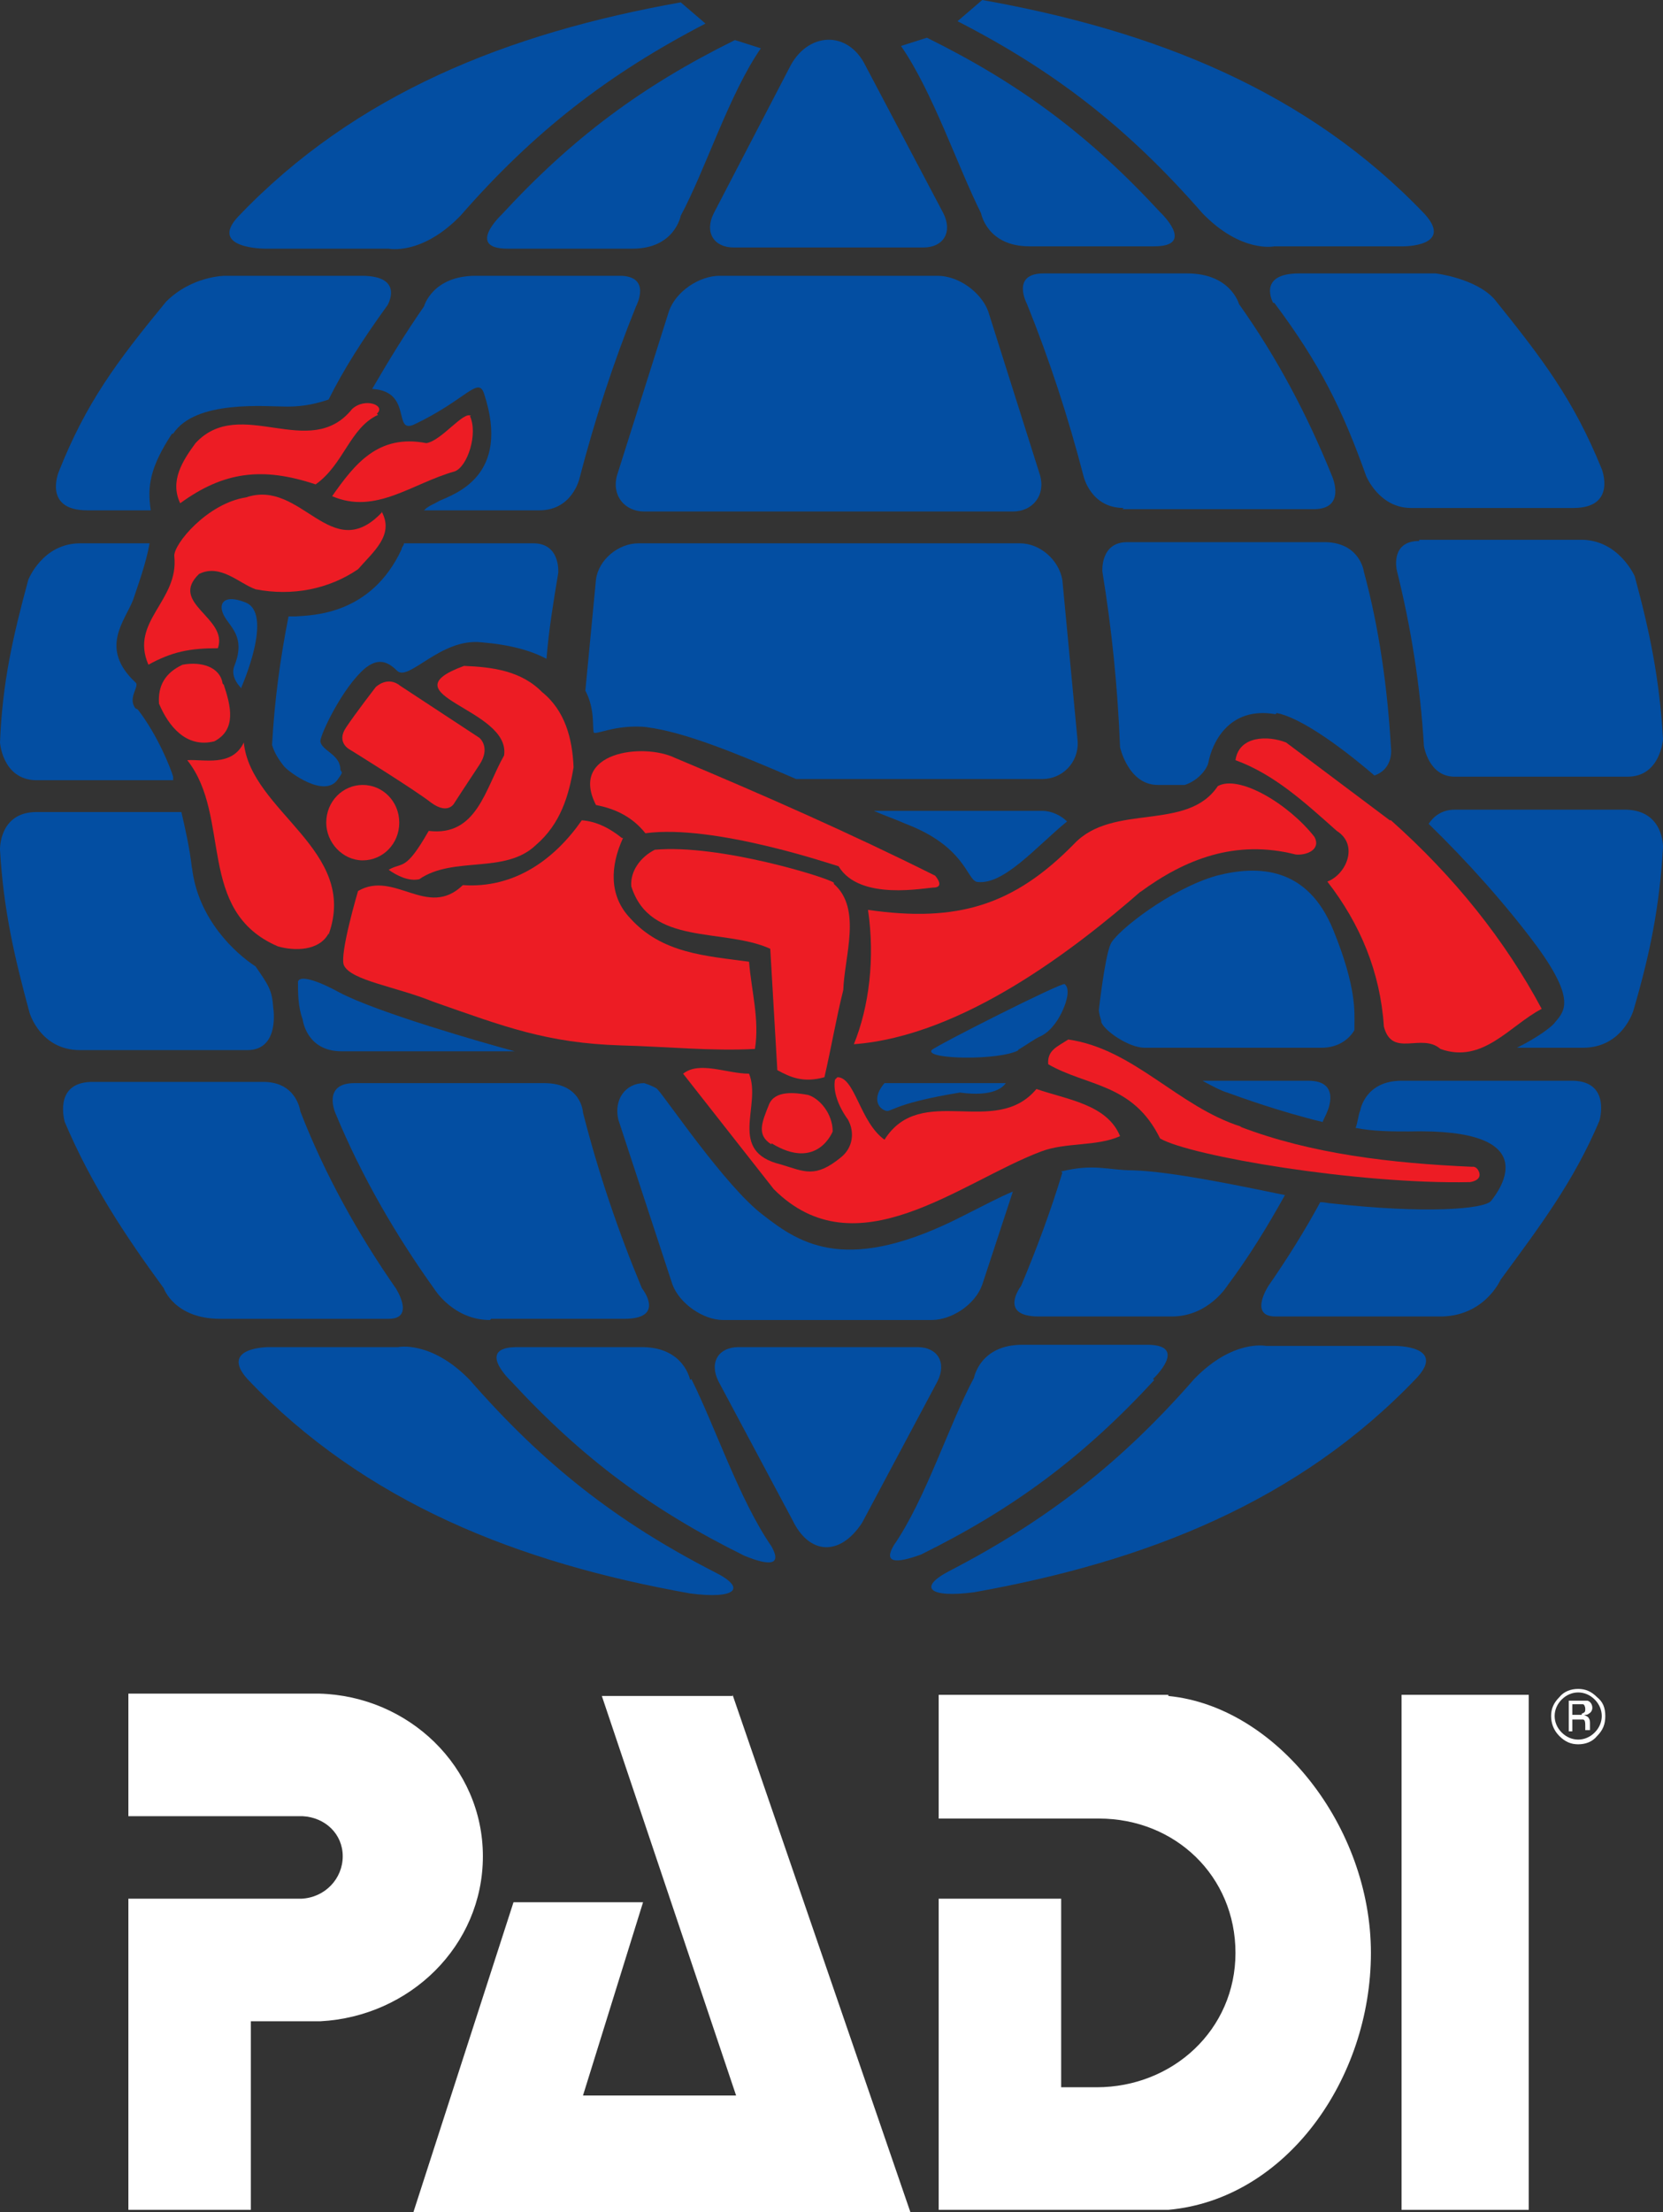 <svg xmlns="http://www.w3.org/2000/svg" id="a" viewBox="0 0 141.2 187.7"><rect x="0" y="0" width="141.2" height="187.7" fill="#333333" stroke="none"/><path d="m105.3,95.6c6,2.3,12.8,3.1,19.7,3.4,0,0,.4-.1.6.5.2.7-.8.8-.8.8-9.5.2-23.7-2.2-26.3-3.7-2.3-4.7-6.2-4.4-9.5-6.3-.1-1.2.8-1.5,1.7-2.1,5.6.8,9.3,5.7,14.7,7.4" style="fill:#ed1c24; stroke-width:0px;"></path><path d="m63.6,91.1c1.1,2.7-1.9,6.6,2.7,7.7,2,.6,2.9,1.2,5.1-.6,1-.8,1.2-2.1.6-3.2-.8-1.1-1.3-2.4-1.1-3.4l.2-.2c1.5,0,1.9,3.8,4,5.3,3.1-4.9,9.4-.1,12.9-4.3,2.6.9,6,1.3,7.1,4-2,.9-4.6.5-6.7,1.3-6.9,2.6-15.7,10.2-22.7,3.2l-7.7-9.8c1.4-1.1,3.7,0,5.6,0" style="fill:#ed1c24; stroke-width:0px;"></path><path d="m32.1,35.2c-2.4,1.1-2.9,4.2-5.3,5.9-4.5-1.5-7.8-1.1-11.5,1.6-.9-1.9.2-3.6,1.3-5.1,3.8-4.1,9.7,1.6,13.3-2.9,1.1-1,2.9-.3,2.1.4" style="fill:#ed1c24; stroke-width:0px;"></path><path d="m39.9,35.3c.7,1.5-.2,4.3-1.3,4.7-3.6,1-6.7,3.7-10.4,2.1,1.9-2.7,3.9-5.3,8-4.5,1.3-.2,3.2-2.8,3.8-2.3" style="fill:#ed1c24; stroke-width:0px;"></path><path d="m32.4,43.4c1.1,2-.7,3.4-2,4.9-2.5,1.7-5.6,2.3-8.7,1.7-1.4-.5-3-2.2-4.8-1.3-2.6,2.5,2.5,3.7,1.6,6.3-2.4,0-3.9.3-5.9,1.4-1.6-3.7,2.6-5.4,2.2-9.2-.1-1,2.8-4.5,6.1-5,4.7-1.6,7.2,5.8,11.5,1.3" style="fill:#ed1c24; stroke-width:0px;"></path><path d="m19,58.1c.6,1.8,1.1,3.8-.8,4.8-2.4.6-3.9-1.3-4.7-3.2-.1-1.5.5-2.6,2-3.3,1.6-.3,3.2.2,3.4,1.6" style="fill:#ed1c24; stroke-width:0px;"></path><path d="m46,58.7c2,1.6,2.6,4,2.7,6.4-.4,2.4-1.1,4.8-3.2,6.6-2.6,2.5-7,.9-9.9,2.9-.9.2-1.9-.3-2.6-.8,1.2-.7,1.4.2,3.4-3.3,4.1.5,4.8-3.6,6.4-6.4.6-4-10.2-5.1-3.4-7.6,2.4.1,4.9.4,6.7,2.3" style="fill:#ed1c24; stroke-width:0px;"></path><path d="m118.1,69.6c5.4,4.8,9.7,10.2,12.8,16-2.7,1.4-5,4.7-8.6,3.4-1.6-1.4-4.1.8-4.8-1.9-.3-4.6-2-8.7-4.8-12.3,1.6-.6,2.7-3.1.8-4.3-2.7-2.4-5.3-4.8-8.6-6,.3-2.1,2.8-2.1,4.3-1.5l8.8,6.6" style="fill:#ed1c24; stroke-width:0px;"></path><path d="m27.9,79.2c-.8,1.5-2.9,1.5-4.3,1.1-7-3-3.9-11-7.7-15.8,1.4-.1,3.8.6,4.8-1.5.6,5.9,9.8,9.1,7.2,16.3" style="fill:#ed1c24; stroke-width:0px;"></path><path d="m57.3,64.3c7.4,3.1,14.9,6.4,22.1,10,0,0,.8.9,0,1-.8,0-6.4,1.2-8.2-1.8-.4-.1-10.6-3.6-16.4-2.8-1.2-1.5-2.7-2.1-4.2-2.4-2.3-4.5,4-5.3,6.7-4" style="fill:#ed1c24; stroke-width:0px;"></path><path d="m96.9,75.6c-5.5,4.8-15.1,12.3-24.4,13,1.3-3.2,1.8-7.3,1.2-11.4,7.6,1.1,12.4-.4,17.5-5.6,3.3-3.5,9.6-1,12.2-4.9,1.8-1,6,1.5,8.2,4.3.6,1.1-.7,1.6-1.6,1.5-5.1-1.3-9.4.4-13.2,3.2" style="fill:#ed1c24; stroke-width:0px;"></path><path d="m52.9,71.1c-1.1,2.4-1.2,4.9.6,6.8,2.7,3,6.4,3.2,10.1,3.7.2,2.5.9,4.9.5,7.4-3.7.2-7.5-.2-11.4-.3-6.3-.2-9.9-1.6-15.9-3.7-3.2-1.3-7-1.8-7.6-3.1-.4-.9,1.2-6.3,1.2-6.3,3.1-1.8,5.9,2.4,8.9-.5,4.4.3,7.8-2.2,10.1-5.5,1.3.1,2.4.7,3.4,1.5" style="fill:#ed1c24; stroke-width:0px;"></path><path d="m70.8,75c2.4,2.1.9,6.1.8,9-.6,2.4-1,4.8-1.6,7.4-1.8.5-2.9,0-4-.6l-.6-10.3c-4-1.8-10.2-.2-11.8-5.3-.1-1.3.8-2.5,2-3.1,5.5-.5,14.8,2.4,15.2,2.8" style="fill:#ed1c24; stroke-width:0px;"></path><path d="m65.5,97.1c-1.3-.8-.8-1.9-.2-3.4.5-1.2,2.2-1,3.3-.8,1,.3,2.1,1.6,2.1,3.1,0,0-1.3,3.4-5.2,1" style="fill:#ed1c24; stroke-width:0px;"></path><path d="m30.8,73c1.7,0,3.1-1.4,3.1-3.2s-1.4-3.2-3.1-3.2-3.1,1.4-3.1,3.2c0,1.7,1.4,3.2,3.1,3.2" style="fill:#ed1c24; stroke-width:0px;"></path><path d="m34,58.2l6.7,4.4s1,.8,0,2.3c-1,1.5-2.1,3.2-2.1,3.2,0,0-.5,1.1-2,0-1.4-1.1-6.9-4.5-6.9-4.5,0,0-1.2-.6-.3-1.9.8-1.2,2.5-3.4,2.5-3.4,0,0,1-1,2.1-.1" style="fill:#ed1c24; stroke-width:0px;"></path><path d="m77.9,114.3h-15.2c-1.7,0-2.5,1.3-1.7,2.9l6.3,11.8c1.4,2.9,4,3.1,5.9.2l6.4-12c.8-1.6,0-2.9-1.7-2.9" style="fill:#034ea2; fill-rule:evenodd; stroke-width:0px;"></path><path d="m54.9,61.7c3.2.4,7.6,2.2,12.7,4.4h20.9c1.7,0,3.1-1.4,3-3.2l-1.3-13.7c-.3-1.7-1.9-3.1-3.6-3.1h-32.4c-1.7,0-3.4,1.4-3.6,3.1l-.9,9.4c.8,1.5.6,3,.7,3.5,0,.4,1.8-.7,4.6-.4" style="fill:#034ea2; fill-rule:evenodd; stroke-width:0px;"></path><path d="m62.3,21h16.1c1.7,0,2.5-1.3,1.7-2.9l-6.6-12.5c-1.5-3.1-5-2.9-6.5.2l-6.4,12.3c-.8,1.6,0,2.9,1.7,2.9" style="fill:#034ea2; fill-rule:evenodd; stroke-width:0px;"></path><path d="m86.4,89.1c.7-.4,1.5-1,2-1.2,1-.5,1.6-1.7,1.7-1.9,0,0,1-1.9.3-2.5-.2-.2-10.9,5.2-11.3,5.6-.6.8,5.8.9,7.4,0" style="fill:#034ea2; fill-rule:evenodd; stroke-width:0px;"></path><path d="m82.8,74.8c2.3.5,5.2-3,7.8-5.1-.5-.5-1.3-.9-2.1-.9h-14.3c.9.4,1.8.7,2.7,1.1,5,1.9,5.2,4.7,6,4.9" style="fill:#034ea2; stroke-width:0px;"></path><path d="m79.6,23.4h-18.5c-1.7,0-3.7,1.3-4.3,3l-4.4,13.9c-.5,1.7.6,3.1,2.3,3.1h31.3c1.7,0,2.8-1.4,2.3-3.1l-4.4-13.9c-.6-1.6-2.5-3-4.3-3" style="fill:#034ea2; stroke-width:0px;"></path><path d="m75.1,94.2c.6.3.3-.5,6.4-1.5,2.9.4,3.7-.5,3.9-.8h-10.3c-1.1,1.3-.5,2.1,0,2.3" style="fill:#034ea2; fill-rule:evenodd; stroke-width:0px;"></path><path d="m64.8,103.1c-3.2-2.4-8.3-10-9-10.7-.1-.1-.5-.3-1.1-.5-1.6,0-2.6,1.4-2.2,3.1l4.6,14c.6,1.6,2.6,3,4.3,3h17.7c1.7,0,3.7-1.3,4.3-3l2.6-7.9c-1.2.5-2.5,1.2-4.1,2-9.9,5.1-13.9,2.5-17.1,0" style="fill:#034ea2; fill-rule:evenodd; stroke-width:0px;"></path><path d="m120.5,45.9c-2.5,0-1.9,2.5-1.9,2.5,1.2,4.8,2,9.8,2.3,14.9,0,0,.4,2.6,2.6,2.6h14.7c2.8,0,3-3.2,3-3.2-.3-5.1-1.1-9-2.4-13.8,0,0-1.3-3-4.4-3.1h-13.9" style="fill:#034ea2; fill-rule:evenodd; stroke-width:0px;"></path><path d="m138.1,68.7h-14.6c-1.1,0-1.8.6-2.2,1.2,3.3,3.2,6.6,6.9,9.2,10.4,3.5,4.8,2.2,5.6,1.4,6.6-.2.2-1.1,1-3.1,2h5.6c3.4,0,4.3-3.2,4.3-3.2,1.4-4.8,2.2-8.7,2.5-13.8,0,0,.1-3.1-3.1-3.2" style="fill:#034ea2; fill-rule:evenodd; stroke-width:0px;"></path><path d="m108.2,25.7c3.9,5.2,5.8,9.1,7.8,14.7,0,0,1.1,2.7,3.8,2.7h13.8c3.7,0,2.4-3.3,2.4-3.3-2.4-5.9-5-9.3-9.1-14.4-1.6-1.8-5-2.2-5-2.2h-11.6c-3.6,0-2.2,2.5-2.2,2.5" style="fill:#034ea2; fill-rule:evenodd; stroke-width:0px;"></path><path d="m81.3,1.8c8.4,4.3,14.6,9.2,20.8,16.3,3.3,3.4,6.1,2.8,6.1,2.8h11s4.2,0,1.8-2.7C111,7.7,98,2.6,83.4,0" style="fill:#034ea2; stroke-width:0px;"></path><path d="m76.5,3.9c2.7,3.9,4.8,10.2,6.8,14.2,0,0,.5,2.8,4.1,2.8h10.6c3.6,0,.5-2.9.5-2.9-6-6.5-11.9-10.9-19.8-14.8" style="fill:#034ea2; fill-rule:evenodd; stroke-width:0px;"></path><path d="m95.3,43.2h16.1c3,.1,1.7-2.8,1.7-2.8-2.1-5.2-4.7-10.1-7.9-14.6,0,0-.7-2.6-4.4-2.6h-12.2c-2.8,0-1.4,2.6-1.4,2.6,1.9,4.7,3.5,9.6,4.8,14.6,0,0,.6,2.7,3.4,2.7" style="fill:#034ea2; fill-rule:evenodd; stroke-width:0px;"></path><path d="m111.1,91.7h-9c.9.5,1.7.9,2.1,1,1.1.4,4.4,1.6,8.1,2.5.1-.3.3-.6.4-.9,0,0,1.2-2.6-1.6-2.6" style="fill:#034ea2; fill-rule:evenodd; stroke-width:0px;"></path><path d="m90.2,99.5c-1,3.3-2.2,6.5-3.5,9.6,0,0-2,2.6,1.5,2.6h11.3c3.1,0,4.7-2.6,4.7-2.6,1.8-2.4,3.4-5,4.9-7.7-3.9-.8-9.6-2-12.9-2.1-2.1,0-3.3-.6-6.1.1" style="fill:#034ea2; fill-rule:evenodd; stroke-width:0px;"></path><path d="m93.5,86.7c.2.7,2.3,2.2,3.7,2.2,1.4,0,15,0,15,0,1.5,0,2.4-.8,2.8-1.5,0-.2,0-.3,0-.4,0-1.1.2-3.2-1.8-8.1-2.2-5.4-6.4-5.5-9.9-4.6-3.9,1.1-8.5,4.7-9,5.8-.5,1.1-1,5.6-1,5.6,0,0,0,.3.2.9" style="fill:#034ea2; fill-rule:evenodd; stroke-width:0px;"></path><path d="m108.4,60.5c1.7.3,4.8,2.3,8.3,5.3,1.7-.6,1.4-2.4,1.4-2.4-.3-5.1-1-10.1-2.3-14.9,0,0-.3-2.4-3.2-2.5h-16.9c-2.3,0-2.1,2.5-2.1,2.5.8,4.9,1.3,9.8,1.5,14.9,0,0,.7,3.2,3.2,3.2h2.3c1.2-.4,1.9-1.4,2-1.9.3-1.6,1.7-4.8,5.7-4.1" style="fill:#034ea2; fill-rule:evenodd; stroke-width:0px;"></path><path d="m118.5,114.2h-11s-2.8-.6-6.1,2.8c-6.2,7.1-12.5,12-20.8,16.3-2.7,1.4-1.7,2.3,2.1,1.8,14.6-2.6,27.6-7.7,37.6-18.2,2.5-2.7-1.8-2.7-1.8-2.7" style="fill:#034ea2; fill-rule:evenodd; stroke-width:0px;"></path><path d="m97.9,117s3.1-2.9-.5-2.9h-10.6c-3.6,0-4.1,2.8-4.1,2.8-2.1,3.9-4.1,10.3-6.8,14.2-.9,1.5.1,1.6,2.3.8,7.9-3.9,13.8-8.3,19.8-14.8" style="fill:#034ea2; fill-rule:evenodd; stroke-width:0px;"></path><path d="m33.6,109.3c-3.2-4.6-6-9.6-8.1-15,0,0-.3-2.6-3.3-2.5H7.7c-3.2.1-2.2,3.4-2.2,3.4,2.2,5.2,5.1,9.6,8.4,14.1,0,0,.9,2.6,4.8,2.6h14.3c2.3,0,.6-2.6.6-2.6" style="fill:#034ea2; fill-rule:evenodd; stroke-width:0px;"></path><path d="m11.5,60.1c-.7-.9.4-1.9,0-2.2-3.1-2.9-.9-5.2-.2-7,.4-1.2,1.1-3.1,1.4-4.8h-5.9c-3.2,0-4.4,3.1-4.4,3.1-1.3,4.8-2.2,8.7-2.4,13.8,0,0,.2,3.1,3,3.2h11.7c0-.1,0-.2,0-.3-.2-.7-1.3-3.5-3-5.7" style="fill:#034ea2; fill-rule:evenodd; stroke-width:0px;"></path><path d="m16.3,73.7c-.2-1.8-.6-3.5-.9-4.8H3.1c-3.2,0-3.1,3.2-3.1,3.2.3,5.1,1.2,9,2.5,13.8,0,0,.9,3.2,4.3,3.2h14.2c2.8,0,2.2-3.6,2.2-3.6-.1-1.5-.4-1.9-1.5-3.5-1.7-1.1-4.9-4-5.4-8.4" style="fill:#034ea2; fill-rule:evenodd; stroke-width:0px;"></path><path d="m14.7,36.8c1.9-2.9,7.9-2.3,9.7-2.3,1.5,0,2.6-.3,3.5-.6,1.3-2.6,2.9-5.1,5-8,0,0,1.5-2.5-2.2-2.5h-11.6s-2.8,0-5,2.2c-4.2,5.1-6.8,8.6-9.1,14.4,0,0-1.4,3.3,2.4,3.3h5.4c-.3-2-.1-3.6,1.8-6.5" style="fill:#034ea2; fill-rule:evenodd; stroke-width:0px;"></path><path d="m57.8.2c-14.6,2.6-27.6,7.7-37.6,18.2-2.5,2.7,2.3,2.7,2.3,2.7h10.5s2.8.6,6.1-2.8c6.2-7.1,12.5-12,20.8-16.3" style="fill:#034ea2; fill-rule:evenodd; stroke-width:0px;"></path><path d="m62.4,3.4c-7.9,3.9-13.8,8.3-19.8,14.8,0,0-3.1,2.9.5,2.9h10.6c3.6,0,4.1-2.8,4.1-2.8,2.1-3.9,4.1-10.3,6.8-14.2" style="fill:#034ea2; fill-rule:evenodd; stroke-width:0px;"></path><path d="m35.2,36c4.4-2.1,5.4-4.1,5.9-2.6,2.3,7-2.5,8.5-3.8,9.1-.5.3-.9.4-1.3.8h9.8c2.8,0,3.4-2.7,3.4-2.7,1.3-5,2.9-9.9,4.8-14.6,0,0,1.4-2.6-1.4-2.6h-12.2c-3.7,0-4.4,2.6-4.4,2.6-1.6,2.3-3,4.6-4.4,7h0c3.5.2,1.7,3.9,3.6,3" style="fill:#034ea2; fill-rule:evenodd; stroke-width:0px;"></path><path d="m41.7,111.9h11.3c3.6,0,1.5-2.6,1.5-2.6-2-4.8-3.7-9.8-5-14.9,0,0-.1-2.5-3.3-2.5h-16.1c-2.8,0-1.6,2.6-1.6,2.6,2.2,5.3,5.1,10.3,8.4,14.9,0,0,1.6,2.6,4.7,2.6" style="fill:#034ea2; fill-rule:evenodd; stroke-width:0px;"></path><path d="m25.3,83.2c0,1.1,0,2.2.4,3.3,0,0,.3,2.7,3.3,2.7h14.7c-2.6-.7-11.7-3.3-14.9-5-2.2-1.2-3.4-1.4-3.5-.9" style="fill:#034ea2; fill-rule:evenodd; stroke-width:0px;"></path><path d="m25.2,52.3c-.3,0-.5,0-.7,0-.7,3.5-1.2,7.2-1.4,10.9.2.7.6,1.3,1,1.8.4.5,3.5,2.8,4.6,1.1.5-.7.3-.5.2-.8,0-1.3-1.6-1.6-1.7-2.4,0-.6,1.9-4.6,3.8-6.2,1-.8,1.8-.7,2.7.2,1,1,3.7-2.8,7.2-2.4,2.4.2,4.2.7,5.5,1.4.2-2.5.6-4.9,1-7.3,0,0,.2-2.5-2.1-2.5h-11c0,.2-.2.3-.2.5-2.6,5.6-7.6,5.6-9,5.7" style="fill:#034ea2; fill-rule:evenodd; stroke-width:0px;"></path><path d="m60.7,133.4c-8.4-4.3-14.6-9.2-20.8-16.3-3.3-3.4-6.1-2.8-6.1-2.8h-11s-4.2,0-1.8,2.7c10,10.5,23,15.6,37.6,18.2,3.8.5,4.9-.4,2.1-1.8" style="fill:#034ea2; fill-rule:evenodd; stroke-width:0px;"></path><path d="m58.6,117.1s-.5-2.8-4.1-2.8h-10.6c-3.6,0-.5,2.9-.5,2.9,6,6.5,11.9,10.9,19.8,14.8,2.2.9,3.2.8,2.3-.8-2.7-3.9-4.8-10.2-6.8-14.2" style="fill:#034ea2; stroke-width:0px;"></path><path d="m20.5,58.3s2.8-6.3.3-7.2c-1.8-.7-2.3.1-1.8,1.1.5,1,1.9,1.8.9,4.3-.4,1,.6,1.9.6,1.9" style="fill:#034ea2; fill-rule:evenodd; stroke-width:0px;"></path><path d="m119.1,91.7h14.5c3.2.1,2.2,3.4,2.2,3.4-2.2,5.2-5.1,9-8.4,13.5,0,0-1.4,3.2-5.3,3.1h-13.8c-2.3,0-.6-2.6-.6-2.6,1.6-2.3,3.1-4.7,4.4-7.1.4,0,.7.1.9.1,8,.9,13,.5,13.6-.2.8-1,4.6-6.2-7-5.9-1.4,0-3,0-4.5-.3.2-.5.2-1,.4-1.5,0,0,.4-2.5,3.5-2.5" style="fill:#034ea2; stroke-width:0px;"></path><path d="m135.4,144.2c.4.4.6.9.6,1.4s-.2,1-.6,1.4c-.4.4-.9.6-1.4.6s-1-.2-1.4-.6c-.4-.4-.6-.9-.6-1.4s.2-1,.6-1.4c.4-.4.9-.6,1.4-.6s1,.2,1.4.6Zm.2-.2c-.5-.5-1-.7-1.6-.7s-1.2.2-1.6.7c-.5.5-.7,1-.7,1.6s.2,1.2.7,1.7c.5.5,1,.7,1.6.7s1.2-.2,1.6-.7c.5-.5.7-1,.7-1.7s-.2-1.2-.7-1.6Zm-1.3,1.5c0,0-.2,0-.4,0h-.4v-.9h.4c.3,0,.4,0,.5,0s.2.2.2.4c0,.2,0,.3-.3.4Zm-1.3,1.4h.5v-1h.4c.2,0,.4,0,.5,0,.2,0,.2.3.2.6v.2h0c0,0,0,.1,0,.1,0,0,0,0,0,0h.4,0c0,0,0,0,0-.2,0,0,0-.1,0-.2v-.2c0-.1,0-.3-.1-.4,0-.1-.2-.2-.4-.3.2,0,.3,0,.4-.1.2-.1.3-.3.3-.5s-.1-.5-.4-.6c-.1,0-.4,0-.7,0h-.9v2.6" style="fill:#fff; stroke-width:0px;"></path><path d="m62.2,143.8l15.1,43.9h-42.2s8.5-26.3,8.5-26.3c3.4,0,7.4,0,11,0l-5.1,16.4h13l-11.4-33.9h11.1" style="fill:#fff; stroke-width:0px;"></path><path d="m99.2,143.8h-19.5v10.5s13.6,0,13.6,0h0c6.5,0,11.6,4.9,11.6,11.4s-5.3,11.4-11.8,11.4h-3v-16h-10.4v26.4h19.5c10-.9,17.2-11.1,17.2-21.8s-8-20.9-17.2-21.8" style="fill:#fff; stroke-width:0px;"></path><path d="m41,157.5c0-7.6-6.3-13.6-13.9-13.8H10.9v10.4h14.8c1.9.1,3.4,1.5,3.4,3.4s-1.5,3.5-3.5,3.6h-14.7v26.4h10.4v-16h5.9c7.6-.4,13.8-6.4,13.8-14" style="fill:#fff; stroke-width:0px;"></path><rect x="119" y="143.8" width="10.8" height="43.7" style="fill:#fff; stroke-width:0px;"></rect></svg>
